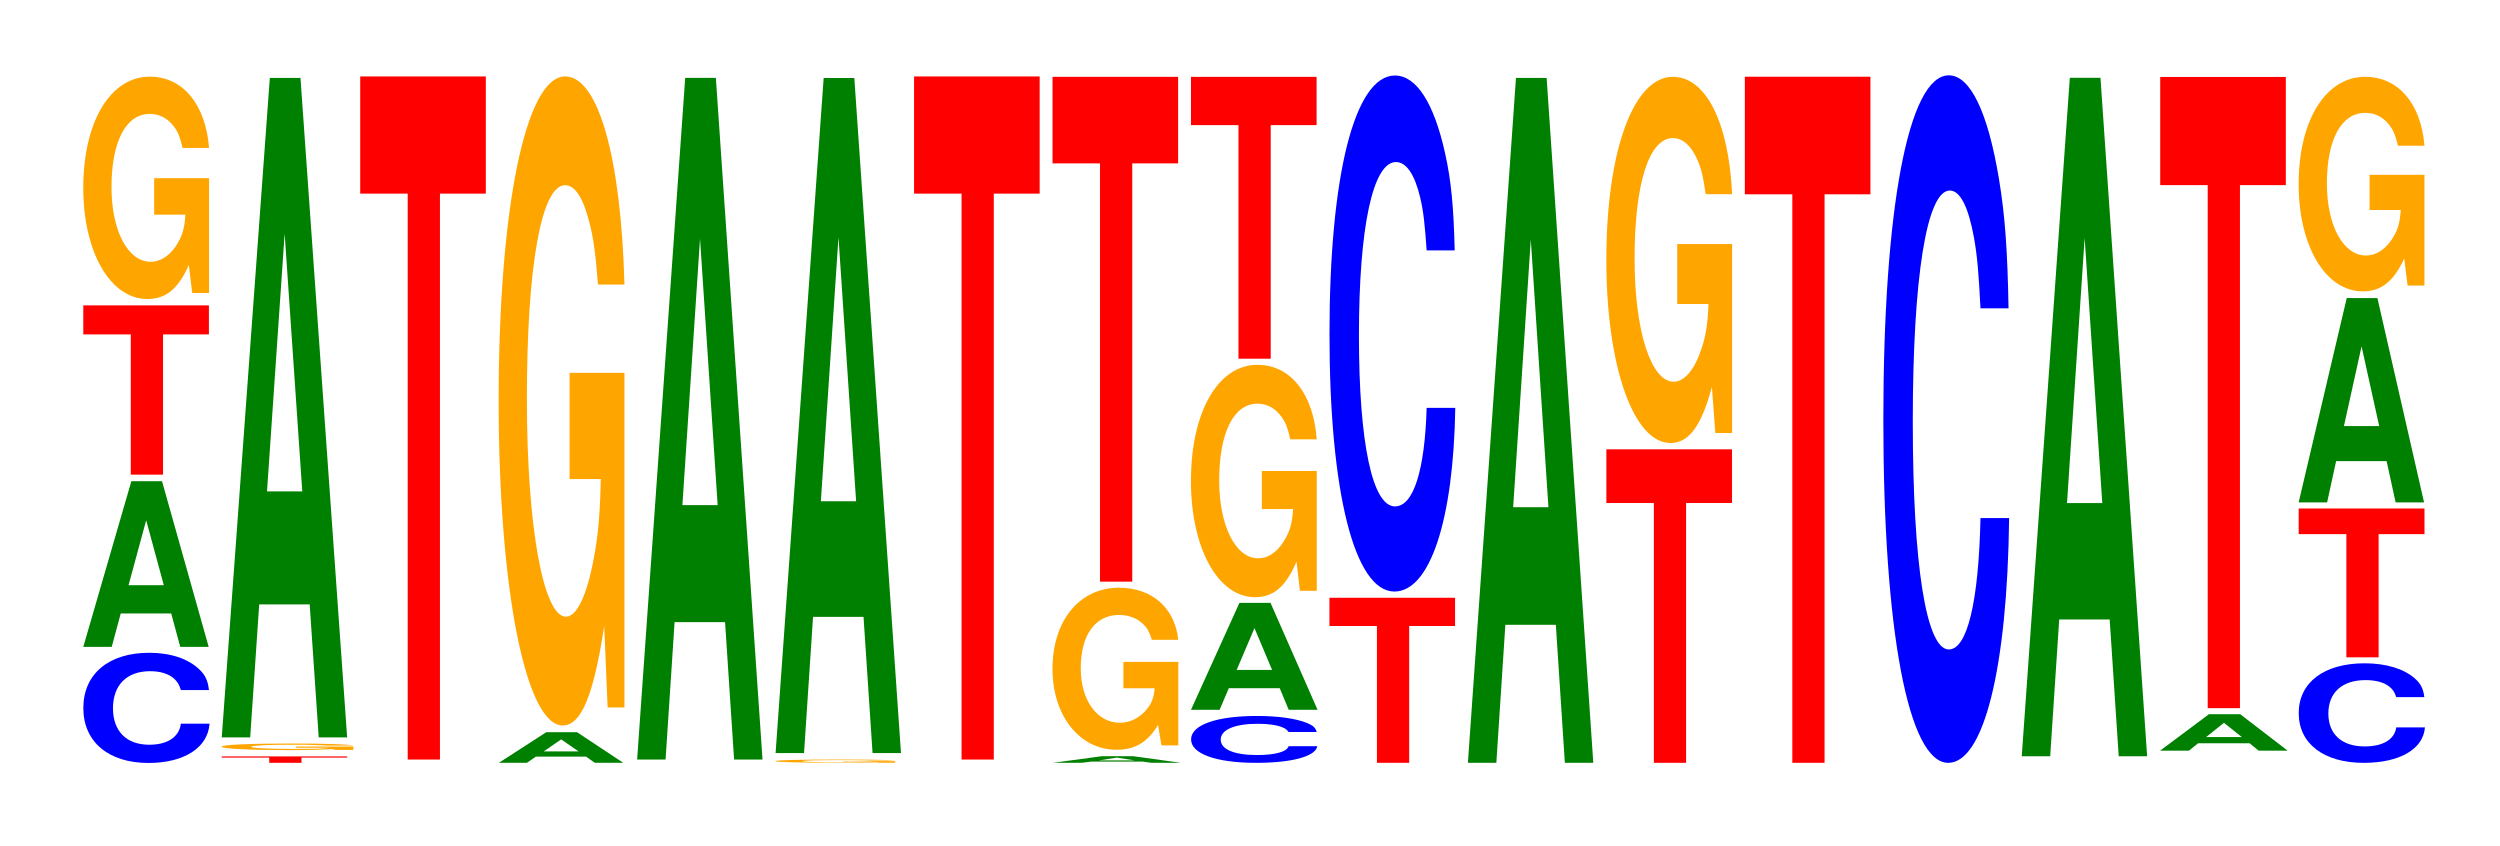 <?xml version="1.0" encoding="UTF-8"?>
<svg xmlns="http://www.w3.org/2000/svg" xmlns:xlink="http://www.w3.org/1999/xlink" width="195pt" height="66pt" viewBox="0 0 195 66" version="1.1">
<defs>
<g>
<symbol overflow="visible" id="glyph0-0">
<path style="stroke:none;" d="M 10.469 -5.422 C 10.391 -6.125 10.203 -6.578 9.719 -7.031 C 8.859 -7.859 7.484 -8.328 5.812 -8.328 C 2.641 -8.328 0.672 -6.672 0.672 -4.016 C 0.672 -1.391 2.625 0.266 5.75 0.266 C 8.531 0.266 10.391 -0.922 10.516 -2.797 L 8.281 -2.797 C 8.141 -1.75 7.234 -1.156 5.812 -1.156 C 4.031 -1.156 2.984 -2.219 2.984 -4 C 2.984 -5.812 4.062 -6.891 5.875 -6.891 C 6.688 -6.891 7.344 -6.688 7.766 -6.297 C 8.016 -6.062 8.141 -5.859 8.281 -5.422 Z M 10.469 -5.422 "/>
</symbol>
<symbol overflow="visible" id="glyph1-0">
<path style="stroke:none;" d="M 7.234 -2.609 L 7.938 0 L 10.156 0 L 6.516 -12.922 L 4.125 -12.922 L 0.375 0 L 2.594 0 L 3.297 -2.609 Z M 6.656 -4.812 L 3.906 -4.812 L 5.281 -9.875 Z M 6.656 -4.812 "/>
</symbol>
<symbol overflow="visible" id="glyph2-0">
<path style="stroke:none;" d="M 6.453 -10.938 L 10.031 -10.938 L 10.031 -13.203 L 0.234 -13.203 L 0.234 -10.938 L 3.938 -10.938 L 3.938 0 L 6.453 0 Z M 6.453 -10.938 "/>
</symbol>
<symbol overflow="visible" id="glyph3-0">
<path style="stroke:none;" d="M 10.422 -8.906 L 6.141 -8.906 L 6.141 -6.062 L 8.578 -6.062 C 8.516 -5.125 8.375 -4.562 8.047 -3.969 C 7.516 -2.969 6.719 -2.391 5.859 -2.391 C 4.094 -2.391 2.812 -4.797 2.812 -8.203 C 2.812 -11.766 3.938 -13.922 5.797 -13.922 C 6.562 -13.922 7.203 -13.578 7.688 -12.922 C 8 -12.516 8.156 -12.125 8.359 -11.266 L 10.422 -11.266 C 10.156 -14.672 8.375 -16.828 5.797 -16.828 C 2.719 -16.828 0.609 -13.297 0.609 -8.156 C 0.609 -3.141 2.719 0.516 5.609 0.516 C 7.047 0.516 8.016 -0.266 8.844 -2.141 L 9.109 0.047 L 10.422 0.047 Z M 10.422 -8.906 "/>
</symbol>
<symbol overflow="visible" id="glyph4-0">
<path style="stroke:none;" d="M 6.453 -0.406 L 10.016 -0.406 L 10.016 -0.5 L 0.234 -0.5 L 0.234 -0.406 L 3.938 -0.406 L 3.938 0 L 6.453 0 Z M 6.453 -0.406 "/>
</symbol>
<symbol overflow="visible" id="glyph5-0">
<path style="stroke:none;" d="M 10.922 -0.266 L 6.438 -0.266 L 6.438 -0.172 L 8.984 -0.172 C 8.922 -0.141 8.766 -0.141 8.438 -0.109 C 7.875 -0.078 7.031 -0.078 6.141 -0.078 C 4.281 -0.078 2.953 -0.141 2.953 -0.25 C 2.953 -0.344 4.125 -0.406 6.078 -0.406 C 6.875 -0.406 7.562 -0.406 8.062 -0.375 C 8.391 -0.375 8.562 -0.359 8.75 -0.344 L 10.922 -0.344 C 10.641 -0.438 8.766 -0.5 6.062 -0.5 C 2.844 -0.5 0.641 -0.406 0.641 -0.25 C 0.641 -0.094 2.859 0.016 5.875 0.016 C 7.391 0.016 8.406 -0.016 9.266 -0.062 L 9.531 0 L 10.922 0 Z M 10.922 -0.266 "/>
</symbol>
<symbol overflow="visible" id="glyph6-0">
<path style="stroke:none;" d="M 7.234 -10.375 L 7.938 0 L 10.156 0 L 6.516 -51.438 L 4.125 -51.438 L 0.375 0 L 2.594 0 L 3.297 -10.375 Z M 6.656 -19.188 L 3.906 -19.188 L 5.281 -39.297 Z M 6.656 -19.188 "/>
</symbol>
<symbol overflow="visible" id="glyph7-0">
<path style="stroke:none;" d="M 6.453 -44.141 L 10.031 -44.141 L 10.031 -53.281 L 0.234 -53.281 L 0.234 -44.141 L 3.938 -44.141 L 3.938 0 L 6.453 0 Z M 6.453 -44.141 "/>
</symbol>
<symbol overflow="visible" id="glyph8-0">
<path style="stroke:none;" d="M 7.172 -0.484 L 7.859 0 L 10.078 0 L 6.469 -2.391 L 4.078 -2.391 L 0.375 0 L 2.562 0 L 3.266 -0.484 Z M 6.594 -0.891 L 3.875 -0.891 L 5.234 -1.828 Z M 6.594 -0.891 "/>
</symbol>
<symbol overflow="visible" id="glyph9-0">
<path style="stroke:none;" d="M 10.422 -25.969 L 6.141 -25.969 L 6.141 -17.688 L 8.578 -17.688 C 8.516 -14.969 8.375 -13.312 8.047 -11.594 C 7.516 -8.672 6.719 -6.953 5.859 -6.953 C 4.094 -6.953 2.812 -13.984 2.812 -23.922 C 2.812 -34.312 3.938 -40.609 5.797 -40.609 C 6.562 -40.609 7.203 -39.625 7.688 -37.703 C 8 -36.5 8.156 -35.375 8.359 -32.859 L 10.422 -32.859 C 10.156 -42.797 8.375 -49.094 5.797 -49.094 C 2.719 -49.094 0.609 -38.828 0.609 -23.781 C 0.609 -9.141 2.719 1.531 5.609 1.531 C 7.047 1.531 8.016 -0.797 8.844 -6.234 L 9.109 0.125 L 10.422 0.125 Z M 10.422 -25.969 "/>
</symbol>
<symbol overflow="visible" id="glyph10-0">
<path style="stroke:none;" d="M 7.234 -10.719 L 7.938 0 L 10.156 0 L 6.516 -53.172 L 4.125 -53.172 L 0.375 0 L 2.594 0 L 3.297 -10.719 Z M 6.656 -19.844 L 3.906 -19.844 L 5.281 -40.625 Z M 6.656 -19.844 "/>
</symbol>
<symbol overflow="visible" id="glyph11-0">
<path style="stroke:none;" d="M 9.938 -0.125 L 5.859 -0.125 L 5.859 -0.094 L 8.172 -0.094 C 8.109 -0.078 7.969 -0.062 7.672 -0.062 C 7.172 -0.047 6.391 -0.031 5.594 -0.031 C 3.891 -0.031 2.688 -0.078 2.688 -0.125 C 2.688 -0.172 3.75 -0.203 5.531 -0.203 C 6.266 -0.203 6.875 -0.203 7.328 -0.188 C 7.625 -0.188 7.781 -0.172 7.969 -0.172 L 9.938 -0.172 C 9.688 -0.219 7.969 -0.25 5.516 -0.25 C 2.578 -0.25 0.594 -0.203 0.594 -0.125 C 0.594 -0.047 2.594 0 5.344 0 C 6.719 0 7.641 0 8.422 -0.031 L 8.672 0 L 9.938 0 Z M 9.938 -0.125 "/>
</symbol>
<symbol overflow="visible" id="glyph12-0">
<path style="stroke:none;" d="M 7.234 -10.625 L 7.938 0 L 10.156 0 L 6.516 -52.656 L 4.125 -52.656 L 0.375 0 L 2.594 0 L 3.297 -10.625 Z M 6.656 -19.641 L 3.906 -19.641 L 5.281 -40.234 Z M 6.656 -19.641 "/>
</symbol>
<symbol overflow="visible" id="glyph13-0">
<path style="stroke:none;" d="M 7.406 -0.094 L 8.109 0 L 10.391 0 L 6.672 -0.516 L 4.219 -0.516 L 0.391 0 L 2.641 0 L 3.375 -0.094 Z M 6.797 -0.188 L 3.984 -0.188 L 5.391 -0.406 Z M 6.797 -0.188 "/>
</symbol>
<symbol overflow="visible" id="glyph14-0">
<path style="stroke:none;" d="M 10.422 -6.484 L 6.141 -6.484 L 6.141 -4.422 L 8.578 -4.422 C 8.516 -3.734 8.375 -3.328 8.047 -2.891 C 7.516 -2.172 6.719 -1.734 5.859 -1.734 C 4.094 -1.734 2.812 -3.484 2.812 -5.969 C 2.812 -8.578 3.938 -10.141 5.797 -10.141 C 6.562 -10.141 7.203 -9.891 7.688 -9.422 C 8 -9.125 8.156 -8.844 8.359 -8.203 L 10.422 -8.203 C 10.156 -10.688 8.375 -12.266 5.797 -12.266 C 2.719 -12.266 0.609 -9.703 0.609 -5.938 C 0.609 -2.281 2.719 0.375 5.609 0.375 C 7.047 0.375 8.016 -0.203 8.844 -1.562 L 9.109 0.031 L 10.422 0.031 Z M 10.422 -6.484 "/>
</symbol>
<symbol overflow="visible" id="glyph15-0">
<path style="stroke:none;" d="M 6.453 -32.625 L 10.031 -32.625 L 10.031 -39.375 L 0.234 -39.375 L 0.234 -32.625 L 3.938 -32.625 L 3.938 0 L 6.453 0 Z M 6.453 -32.625 "/>
</symbol>
<symbol overflow="visible" id="glyph16-0">
<path style="stroke:none;" d="M 10.469 -2.297 C 10.391 -2.609 10.203 -2.797 9.719 -3 C 8.859 -3.344 7.484 -3.547 5.812 -3.547 C 2.641 -3.547 0.672 -2.844 0.672 -1.719 C 0.672 -0.594 2.625 0.109 5.75 0.109 C 8.531 0.109 10.391 -0.391 10.516 -1.188 L 8.281 -1.188 C 8.141 -0.75 7.234 -0.5 5.812 -0.5 C 4.031 -0.5 2.984 -0.938 2.984 -1.703 C 2.984 -2.469 4.062 -2.938 5.875 -2.938 C 6.688 -2.938 7.344 -2.844 7.766 -2.672 C 8.016 -2.578 8.141 -2.484 8.281 -2.297 Z M 10.469 -2.297 "/>
</symbol>
<symbol overflow="visible" id="glyph17-0">
<path style="stroke:none;" d="M 7.297 -1.688 L 8 0 L 10.25 0 L 6.578 -8.344 L 4.156 -8.344 L 0.375 0 L 2.609 0 L 3.328 -1.688 Z M 6.703 -3.109 L 3.938 -3.109 L 5.328 -6.375 Z M 6.703 -3.109 "/>
</symbol>
<symbol overflow="visible" id="glyph18-0">
<path style="stroke:none;" d="M 10.422 -9.297 L 6.141 -9.297 L 6.141 -6.328 L 8.578 -6.328 C 8.516 -5.359 8.375 -4.766 8.047 -4.156 C 7.516 -3.109 6.719 -2.484 5.859 -2.484 C 4.094 -2.484 2.812 -5 2.812 -8.562 C 2.812 -12.281 3.938 -14.547 5.797 -14.547 C 6.562 -14.547 7.203 -14.188 7.688 -13.5 C 8 -13.062 8.156 -12.672 8.359 -11.766 L 10.422 -11.766 C 10.156 -15.328 8.375 -17.578 5.797 -17.578 C 2.719 -17.578 0.609 -13.906 0.609 -8.516 C 0.609 -3.266 2.719 0.547 5.609 0.547 C 7.047 0.547 8.016 -0.281 8.844 -2.234 L 9.109 0.047 L 10.422 0.047 Z M 10.422 -9.297 "/>
</symbol>
<symbol overflow="visible" id="glyph19-0">
<path style="stroke:none;" d="M 6.453 -18.219 L 10.031 -18.219 L 10.031 -21.984 L 0.234 -21.984 L 0.234 -18.219 L 3.938 -18.219 L 3.938 0 L 6.453 0 Z M 6.453 -18.219 "/>
</symbol>
<symbol overflow="visible" id="glyph20-0">
<path style="stroke:none;" d="M 6.453 -10.672 L 10.031 -10.672 L 10.031 -12.875 L 0.234 -12.875 L 0.234 -10.672 L 3.938 -10.672 L 3.938 0 L 6.453 0 Z M 6.453 -10.672 "/>
</symbol>
<symbol overflow="visible" id="glyph21-0">
<path style="stroke:none;" d="M 10.438 -25.391 C 10.359 -28.703 10.172 -30.812 9.688 -32.969 C 8.828 -36.875 7.453 -39.031 5.781 -39.031 C 2.641 -39.031 0.672 -31.281 0.672 -18.859 C 0.672 -6.531 2.625 1.219 5.734 1.219 C 8.5 1.219 10.344 -4.312 10.484 -13.109 L 8.25 -13.109 C 8.109 -8.219 7.219 -5.422 5.781 -5.422 C 4.016 -5.422 2.969 -10.375 2.969 -18.75 C 2.969 -27.234 4.062 -32.281 5.859 -32.281 C 6.656 -32.281 7.312 -31.344 7.75 -29.5 C 8 -28.438 8.109 -27.438 8.25 -25.391 Z M 10.438 -25.391 "/>
</symbol>
<symbol overflow="visible" id="glyph22-0">
<path style="stroke:none;" d="M 7.234 -10.766 L 7.938 0 L 10.156 0 L 6.516 -53.422 L 4.125 -53.422 L 0.375 0 L 2.594 0 L 3.297 -10.766 Z M 6.656 -19.938 L 3.906 -19.938 L 5.281 -40.812 Z M 6.656 -19.938 "/>
</symbol>
<symbol overflow="visible" id="glyph23-0">
<path style="stroke:none;" d="M 6.453 -20.266 L 10.031 -20.266 L 10.031 -24.453 L 0.234 -24.453 L 0.234 -20.266 L 3.938 -20.266 L 3.938 0 L 6.453 0 Z M 6.453 -20.266 "/>
</symbol>
<symbol overflow="visible" id="glyph24-0">
<path style="stroke:none;" d="M 10.422 -14.656 L 6.141 -14.656 L 6.141 -9.984 L 8.578 -9.984 C 8.516 -8.453 8.375 -7.516 8.047 -6.547 C 7.516 -4.891 6.719 -3.922 5.859 -3.922 C 4.094 -3.922 2.812 -7.891 2.812 -13.5 C 2.812 -19.375 3.938 -22.922 5.797 -22.922 C 6.562 -22.922 7.203 -22.359 7.688 -21.281 C 8 -20.609 8.156 -19.969 8.359 -18.547 L 10.422 -18.547 C 10.156 -24.156 8.375 -27.703 5.797 -27.703 C 2.719 -27.703 0.609 -21.906 0.609 -13.422 C 0.609 -5.156 2.719 0.859 5.609 0.859 C 7.047 0.859 8.016 -0.453 8.844 -3.516 L 9.109 0.078 L 10.422 0.078 Z M 10.422 -14.656 "/>
</symbol>
<symbol overflow="visible" id="glyph25-0">
<path style="stroke:none;" d="M 6.453 -44.344 L 10.031 -44.344 L 10.031 -53.516 L 0.234 -53.516 L 0.234 -44.344 L 3.938 -44.344 L 3.938 0 L 6.453 0 Z M 6.453 -44.344 "/>
</symbol>
<symbol overflow="visible" id="glyph26-0">
<path style="stroke:none;" d="M 10.438 -33.844 C 10.359 -38.266 10.172 -41.062 9.688 -43.953 C 8.828 -49.141 7.453 -52.016 5.781 -52.016 C 2.641 -52.016 0.672 -41.703 0.672 -25.125 C 0.672 -8.703 2.625 1.609 5.734 1.609 C 8.5 1.609 10.344 -5.75 10.484 -17.484 L 8.25 -17.484 C 8.109 -10.953 7.219 -7.234 5.781 -7.234 C 4.016 -7.234 2.969 -13.828 2.969 -25 C 2.969 -36.297 4.062 -43.031 5.859 -43.031 C 6.656 -43.031 7.312 -41.766 7.75 -39.312 C 8 -37.906 8.109 -36.578 8.25 -33.844 Z M 10.438 -33.844 "/>
</symbol>
<symbol overflow="visible" id="glyph27-0">
<path style="stroke:none;" d="M 7.234 -10.672 L 7.938 0 L 10.156 0 L 6.516 -52.922 L 4.125 -52.922 L 0.375 0 L 2.594 0 L 3.297 -10.672 Z M 6.656 -19.75 L 3.906 -19.75 L 5.281 -40.438 Z M 6.656 -19.75 "/>
</symbol>
<symbol overflow="visible" id="glyph28-0">
<path style="stroke:none;" d="M 7.359 -0.578 L 8.062 0 L 10.328 0 L 6.625 -2.844 L 4.188 -2.844 L 0.375 0 L 2.625 0 L 3.344 -0.578 Z M 6.75 -1.062 L 3.969 -1.062 L 5.359 -2.172 Z M 6.75 -1.062 "/>
</symbol>
<symbol overflow="visible" id="glyph29-0">
<path style="stroke:none;" d="M 6.453 -40.797 L 10.031 -40.797 L 10.031 -49.234 L 0.234 -49.234 L 0.234 -40.797 L 3.938 -40.797 L 3.938 0 L 6.453 0 Z M 6.453 -40.797 "/>
</symbol>
<symbol overflow="visible" id="glyph30-0">
<path style="stroke:none;" d="M 10.469 -4.891 C 10.391 -5.531 10.203 -5.938 9.719 -6.359 C 8.859 -7.109 7.484 -7.531 5.812 -7.531 C 2.641 -7.531 0.672 -6.031 0.672 -3.641 C 0.672 -1.266 2.625 0.234 5.75 0.234 C 8.531 0.234 10.391 -0.828 10.516 -2.531 L 8.281 -2.531 C 8.141 -1.578 7.234 -1.047 5.812 -1.047 C 4.031 -1.047 2.984 -2 2.984 -3.609 C 2.984 -5.25 4.062 -6.219 5.875 -6.219 C 6.688 -6.219 7.344 -6.047 7.766 -5.688 C 8.016 -5.484 8.141 -5.297 8.281 -4.891 Z M 10.469 -4.891 "/>
</symbol>
<symbol overflow="visible" id="glyph31-0">
<path style="stroke:none;" d="M 6.469 -9.609 L 10.047 -9.609 L 10.047 -11.609 L 0.234 -11.609 L 0.234 -9.609 L 3.953 -9.609 L 3.953 0 L 6.469 0 Z M 6.469 -9.609 "/>
</symbol>
<symbol overflow="visible" id="glyph32-0">
<path style="stroke:none;" d="M 7.234 -3.219 L 7.938 0 L 10.156 0 L 6.516 -15.938 L 4.125 -15.938 L 0.375 0 L 2.594 0 L 3.297 -3.219 Z M 6.656 -5.953 L 3.906 -5.953 L 5.281 -12.172 Z M 6.656 -5.953 "/>
</symbol>
<symbol overflow="visible" id="glyph33-0">
<path style="stroke:none;" d="M 10.422 -8.594 L 6.141 -8.594 L 6.141 -5.844 L 8.578 -5.844 C 8.516 -4.953 8.375 -4.406 8.047 -3.828 C 7.516 -2.875 6.719 -2.297 5.859 -2.297 C 4.094 -2.297 2.812 -4.625 2.812 -7.906 C 2.812 -11.344 3.938 -13.422 5.797 -13.422 C 6.562 -13.422 7.203 -13.094 7.688 -12.469 C 8 -12.062 8.156 -11.703 8.359 -10.859 L 10.422 -10.859 C 10.156 -14.156 8.375 -16.234 5.797 -16.234 C 2.719 -16.234 0.609 -12.844 0.609 -7.859 C 0.609 -3.016 2.719 0.5 5.609 0.5 C 7.047 0.5 8.016 -0.266 8.844 -2.062 L 9.109 0.047 L 10.422 0.047 Z M 10.422 -8.594 "/>
</symbol>
</g>
<clipPath id="clip1">
  <path d="M 0 66 L 0 0 L 194.879 0 L 194.879 66 Z M 0 66 "/>
</clipPath>
</defs>
<g id="surface1">
<g clip-path="url(#clip1)" clip-rule="nonzero">
<g style="fill:rgb(0%,0%,100%);fill-opacity:1;">
  <use xlink:href="#glyph0-0" x="5.828" y="59.245"/>
</g>
<g style="fill:rgb(0%,50.194%,0%);fill-opacity:1;">
  <use xlink:href="#glyph1-0" x="6.121" y="50.457"/>
</g>
<g style="fill:rgb(100%,0%,0%);fill-opacity:1;">
  <use xlink:href="#glyph2-0" x="6.263" y="37.022"/>
</g>
<g style="fill:rgb(100%,64.647%,0%);fill-opacity:1;">
  <use xlink:href="#glyph3-0" x="5.885" y="22.807"/>
</g>
<g style="fill:rgb(100%,0%,0%);fill-opacity:1;">
  <use xlink:href="#glyph4-0" x="17.063" y="59.5"/>
</g>
<g style="fill:rgb(100%,64.647%,0%);fill-opacity:1;">
  <use xlink:href="#glyph5-0" x="16.64" y="58.494"/>
</g>
<g style="fill:rgb(0%,50.194%,0%);fill-opacity:1;">
  <use xlink:href="#glyph6-0" x="16.921" y="57.518"/>
</g>
<g style="fill:rgb(100%,0%,0%);fill-opacity:1;">
  <use xlink:href="#glyph7-0" x="27.863" y="59.244"/>
</g>
<g style="fill:rgb(0%,50.194%,0%);fill-opacity:1;">
  <use xlink:href="#glyph8-0" x="38.536" y="59.5"/>
</g>
<g style="fill:rgb(100%,64.647%,0%);fill-opacity:1;">
  <use xlink:href="#glyph9-0" x="38.285" y="55.055"/>
</g>
<g style="fill:rgb(0%,50.194%,0%);fill-opacity:1;">
  <use xlink:href="#glyph10-0" x="49.321" y="59.244"/>
</g>
<g style="fill:rgb(100%,64.647%,0%);fill-opacity:1;">
  <use xlink:href="#glyph11-0" x="59.885" y="59.493"/>
</g>
<g style="fill:rgb(0%,50.194%,0%);fill-opacity:1;">
  <use xlink:href="#glyph12-0" x="60.121" y="58.739"/>
</g>
<g style="fill:rgb(100%,0%,0%);fill-opacity:1;">
  <use xlink:href="#glyph7-0" x="71.063" y="59.244"/>
</g>
<g style="fill:rgb(0%,50.194%,0%);fill-opacity:1;">
  <use xlink:href="#glyph13-0" x="81.725" y="59.5"/>
</g>
<g style="fill:rgb(100%,64.647%,0%);fill-opacity:1;">
  <use xlink:href="#glyph14-0" x="81.485" y="58.108"/>
</g>
<g style="fill:rgb(100%,0%,0%);fill-opacity:1;">
  <use xlink:href="#glyph15-0" x="81.863" y="45.369"/>
</g>
<g style="fill:rgb(0%,0%,100%);fill-opacity:1;">
  <use xlink:href="#glyph16-0" x="92.232" y="59.392"/>
</g>
<g style="fill:rgb(0%,50.194%,0%);fill-opacity:1;">
  <use xlink:href="#glyph17-0" x="92.521" y="55.366"/>
</g>
<g style="fill:rgb(100%,64.647%,0%);fill-opacity:1;">
  <use xlink:href="#glyph18-0" x="92.285" y="46.034"/>
</g>
<g style="fill:rgb(100%,0%,0%);fill-opacity:1;">
  <use xlink:href="#glyph19-0" x="92.663" y="27.979"/>
</g>
<g style="fill:rgb(100%,0%,0%);fill-opacity:1;">
  <use xlink:href="#glyph20-0" x="103.463" y="59.5"/>
</g>
<g style="fill:rgb(0%,0%,100%);fill-opacity:1;">
  <use xlink:href="#glyph21-0" x="103.028" y="44.921"/>
</g>
<g style="fill:rgb(0%,50.194%,0%);fill-opacity:1;">
  <use xlink:href="#glyph22-0" x="114.121" y="59.5"/>
</g>
<g style="fill:rgb(100%,0%,0%);fill-opacity:1;">
  <use xlink:href="#glyph23-0" x="125.063" y="59.5"/>
</g>
<g style="fill:rgb(100%,64.647%,0%);fill-opacity:1;">
  <use xlink:href="#glyph24-0" x="124.685" y="33.695"/>
</g>
<g style="fill:rgb(100%,0%,0%);fill-opacity:1;">
  <use xlink:href="#glyph25-0" x="135.863" y="59.5"/>
</g>
<g style="fill:rgb(0%,0%,100%);fill-opacity:1;">
  <use xlink:href="#glyph26-0" x="146.228" y="57.892"/>
</g>
<g style="fill:rgb(0%,50.194%,0%);fill-opacity:1;">
  <use xlink:href="#glyph27-0" x="157.321" y="58.99"/>
</g>
<g style="fill:rgb(0%,50.194%,0%);fill-opacity:1;">
  <use xlink:href="#glyph28-0" x="168.11" y="58.552"/>
</g>
<g style="fill:rgb(100%,0%,0%);fill-opacity:1;">
  <use xlink:href="#glyph29-0" x="168.263" y="55.237"/>
</g>
<g style="fill:rgb(0%,0%,100%);fill-opacity:1;">
  <use xlink:href="#glyph30-0" x="178.628" y="59.268"/>
</g>
<g style="fill:rgb(100%,0%,0%);fill-opacity:1;">
  <use xlink:href="#glyph31-0" x="179.063" y="51.272"/>
</g>
<g style="fill:rgb(0%,50.194%,0%);fill-opacity:1;">
  <use xlink:href="#glyph32-0" x="178.921" y="39.186"/>
</g>
<g style="fill:rgb(100%,64.647%,0%);fill-opacity:1;">
  <use xlink:href="#glyph33-0" x="178.685" y="22.226"/>
</g>
</g>
</g>
</svg>
